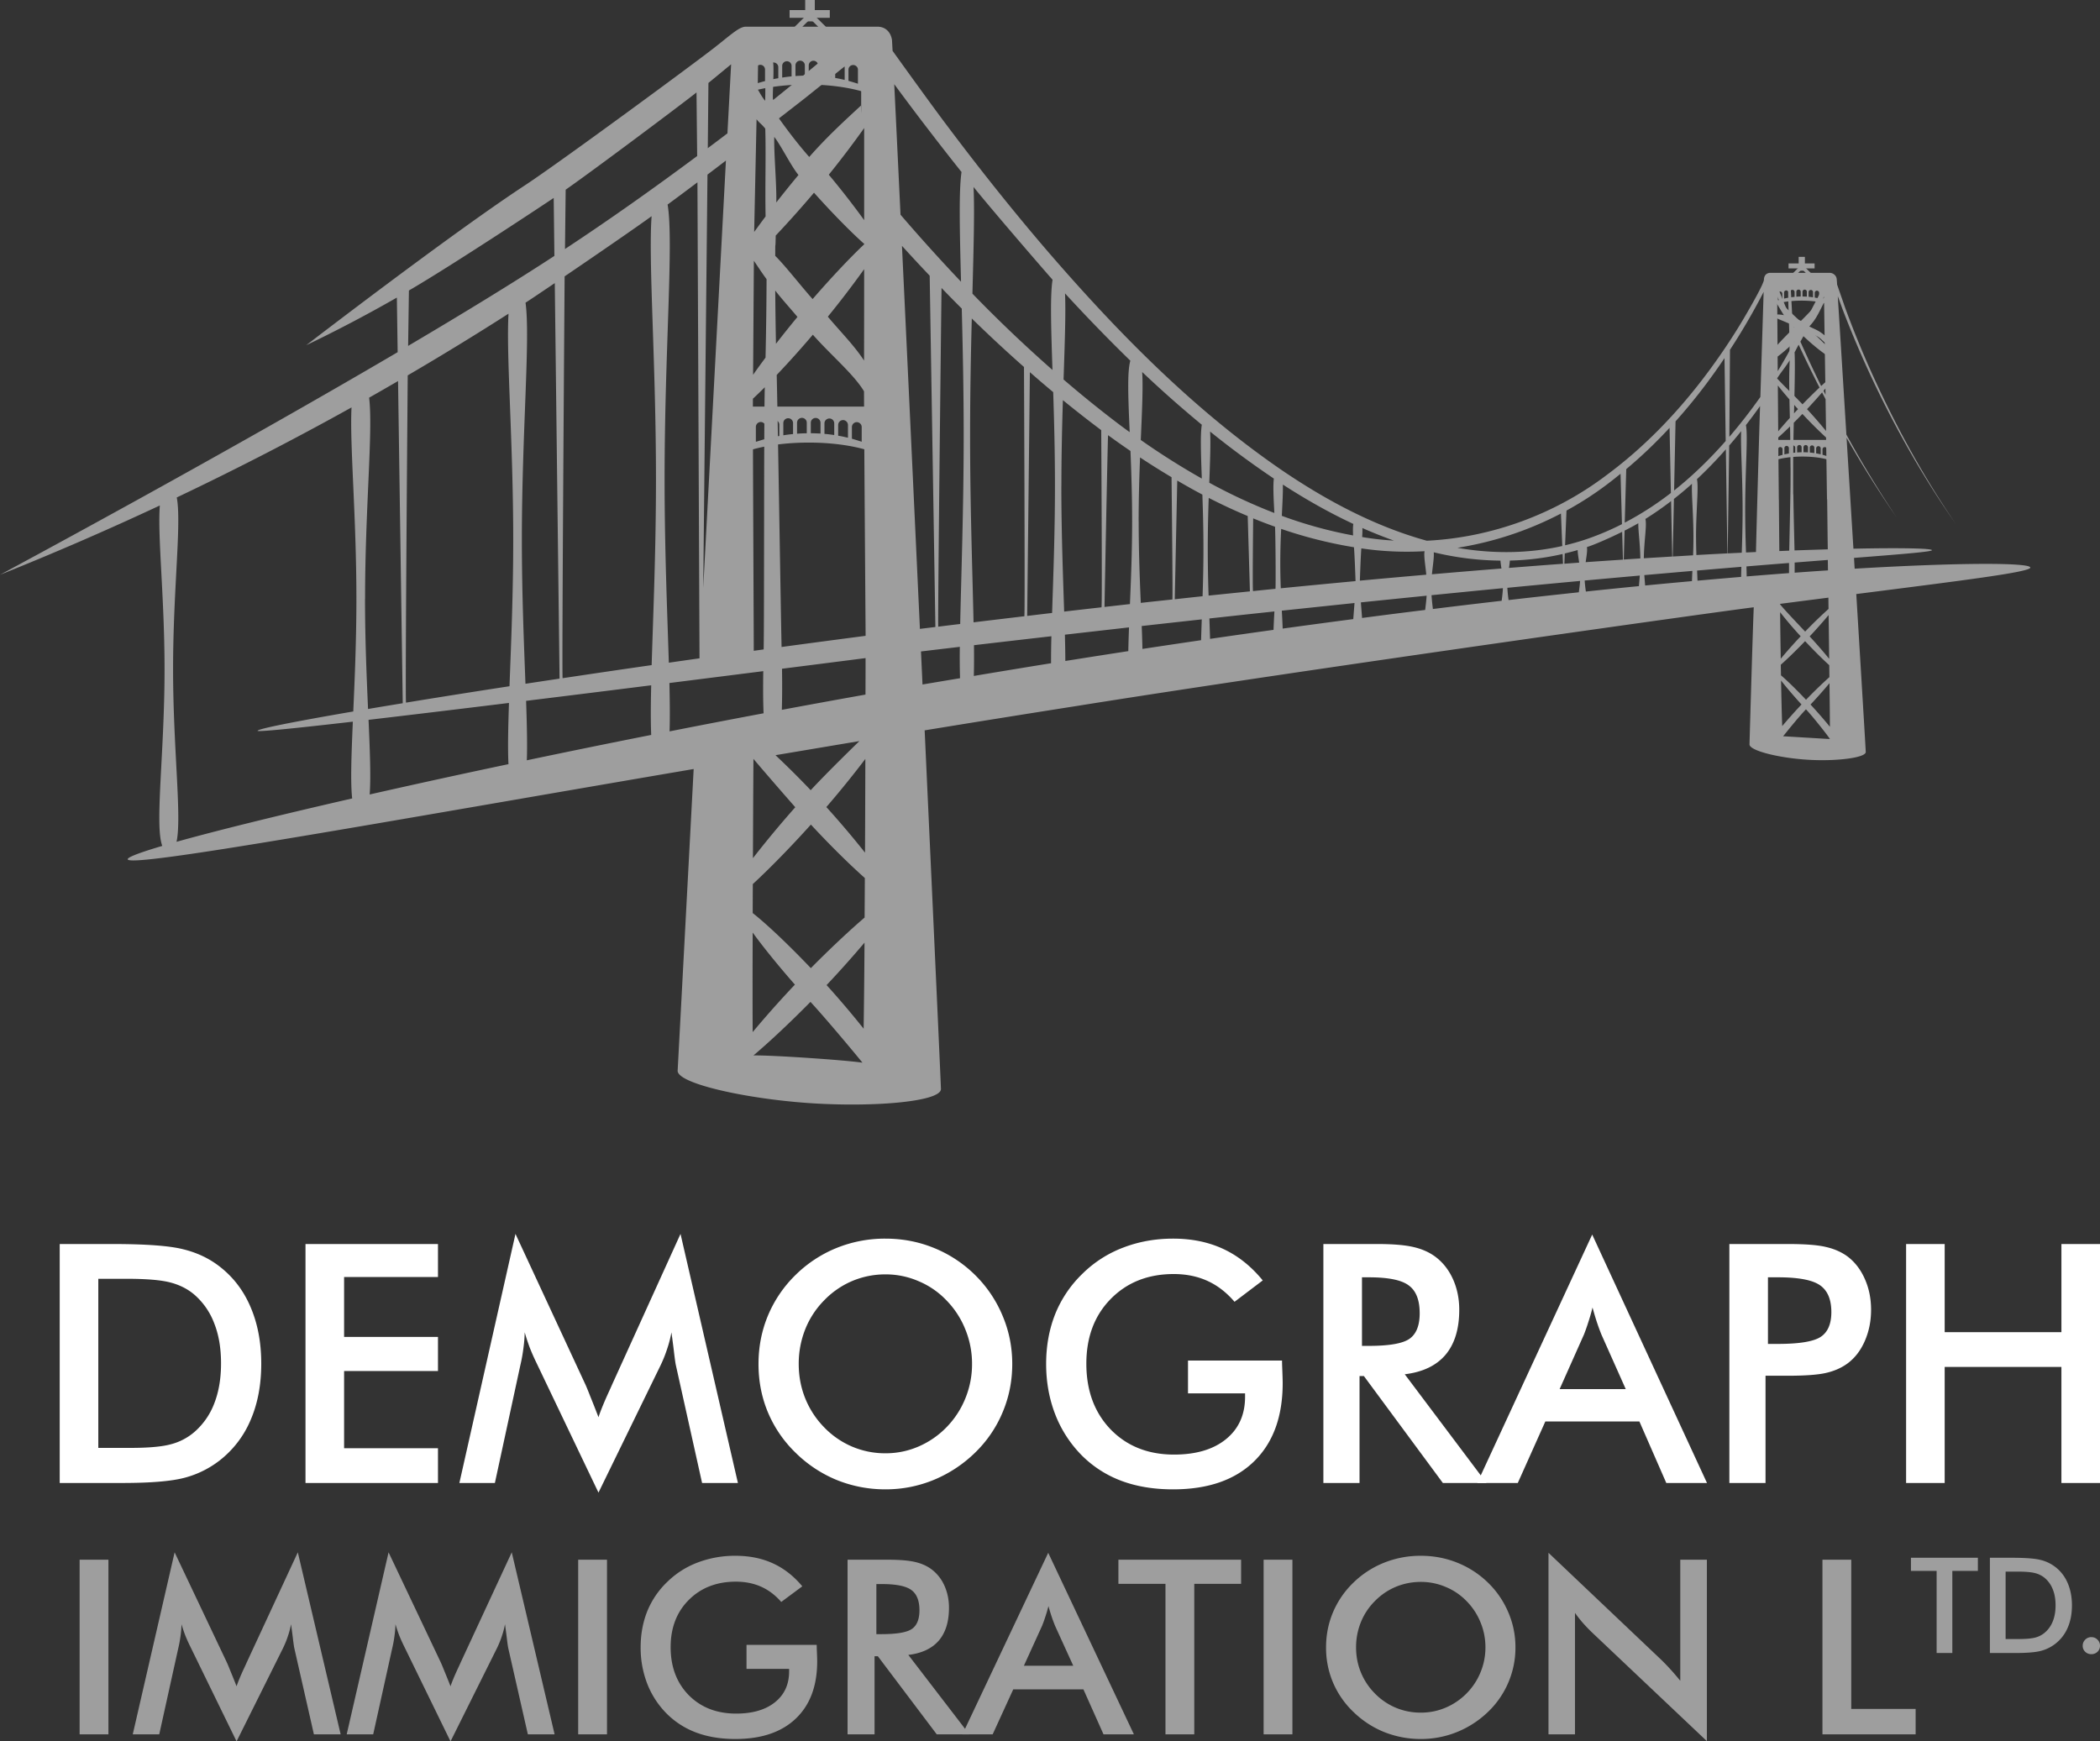 <svg xmlns="http://www.w3.org/2000/svg" fill="none" viewBox="0 0 211 175"><rect x="0" y="0" width="211" height="175" fill="#333333" stroke="none"/><path fill="#9E9E9E" d="M86.198 5.803c.213-.233.32-.361.29-.361a7.74 7.74 0 0 1-.29.361Zm-5.131 4.145-.086-.113.086.113Zm-.001-.001c.008.012.007.01 0 0Z"/><path fill="#9E9E9E" d="M181.915 70.802a47.31 47.31 0 0 0 1.905-2.146c.023 1.885.037 3.4.042 4.384-.527-.65-1.23-1.46-1.947-2.238Zm-2.753 3.19c.039-.048 1.464-1.847 2.295-2.71.86.92 2.405 2.92 2.4 2.984-.392-.013-4.361-.263-4.695-.274Zm-.207-5.602c.486.632 1.253 1.529 2.054 2.407a53.088 53.088 0 0 0-1.938 2.17c-.041-.96-.078-2.552-.116-4.577Zm-.027-1.588c.643-.563 1.559-1.455 2.441-2.371.87.93 1.79 1.845 2.428 2.417l.014 1.2a44.077 44.077 0 0 0-2.349 2.274c-.957-1.012-1.938-1.969-2.516-2.454-.004-.343-.014-.7-.018-1.066Zm-.069-5.28a39.69 39.69 0 0 0 2.066 2.424 46.543 46.543 0 0 0-2.002 2.253 793.026 793.026 0 0 1-.064-4.677Zm4.851-1.462c.003.381.008.76.013 1.136a44.558 44.558 0 0 0-2.349 2.275c-.962-1.017-2.534-2.678-2.534-2.784 1.687-.219 4.87-.627 4.87-.627Zm-8.209-2.133a88.682 88.682 0 0 0-.024-1.005c1.499-.124 2.928-.24 4.278-.344v1.016c-1.371.1-2.795.215-4.254.333Zm-.152-6.661c0-4.072.295-7.498.074-8.542.485-.63.962-1.268 1.42-1.917-.144 4.521-.421 14.673-.408 14.668-.333.014-.666.032-1.003.045a124.242 124.242 0 0 1-.083-4.254Zm-.343 4.278-1.415.068.152-10.837c.412-.477.815-.957 1.203-1.447-.074 1.456.144 4.463.144 7.937 0 1.55-.042 3.006-.084 4.279Zm-.065 2.43h-.005c-.6.05-3.518.301-4.379.38-.008-.306-.027-.65-.041-1.016 1.54-.133 3.024-.257 4.449-.376-.01.361-.019.7-.024 1.012Zm-4.527-3.978-.004.005c0-2.736.277-5.053.092-5.844a42.79 42.79 0 0 0 2.905-3.003l.152 10.458c-1.009.05-2.044.105-3.112.166a55.603 55.603 0 0 1-.033-1.782Zm-.3 1.813v-.005c-.398.024-1.198.074-2.045.124l.121-5.79c.62-.484 1.225-.993 1.813-1.52-.056 1.044.147 3.063.147 5.388 0 .627-.013 1.231-.036 1.803Zm-.111 2.59a635.53 635.53 0 0 0-4.704.44c-.027-.321-.059-.673-.083-1.044.69-.059 3.922-.343 4.829-.421-.019.37-.033.714-.042 1.025Zm-4.68-6.246a32.985 32.985 0 0 0 2.581-1.795l.115 5.57c-1.193.074-2.47.15-2.853.174.023-1.794.319-3.308.157-3.95Zm-2.174 4.077.083-2.906a23.43 23.43 0 0 0 1.379-.741c-.015.773.185 2.064.203 3.538-.551.036-1.105.068-1.665.109Zm1.522 2.673c-1.739.169-3.519.352-5.328.545-.05-.34-.096-.71-.12-1.108 1.897-.174 3.742-.34 5.536-.5-.028.381-.06.738-.088 1.063Zm-6.039.618c-2.304.246-4.662.504-7.057.782-.05-.375-.101-.792-.12-1.231 2.502-.243 4.939-.47 7.307-.691-.029.408-.08.796-.13 1.14Zm-7.751.855c-2.27.261-4.574.535-6.908.825a24.305 24.305 0 0 1-.139-1.387c2.436-.243 4.833-.481 7.172-.706-.019.459-.074.884-.125 1.268Zm-6.825-4.874a29.72 29.72 0 0 0 6.705.838c.013.224.056.495.098.791-2.285.184-4.616.376-6.984.582.093-.938.232-1.726.181-2.211Zm2.395-.453a33.958 33.958 0 0 0 10.386-3.441l.135 3.263c-3.446.773-7.039.791-10.521.183v-.005Zm10.594 1.607c-1.771.127-3.583.27-5.429.416.042-.274.074-.526.088-.737a26.34 26.34 0 0 0 5.3-.66l.041.98Zm.176-1.03v-.005c.435-.104.87-.215 1.296-.343.003.33.082.76.152 1.263l-1.489.11.041-1.025Zm.175-4.325.005.004a33.117 33.117 0 0 0 4.565-3.006c.291-.224.573-.458.86-.687l.143 5.061a27.664 27.664 0 0 1-3.509 1.492 23.17 23.17 0 0 1-2.206.633l.142-3.497Zm5.671 4.938c-1.226.083-2.475.165-3.746.256.092-.649.189-1.185.124-1.515.681-.214 2.178-.855 3.542-1.532l.08 2.791Zm.332-9.103.005.005a46.836 46.836 0 0 0 4.346-4.146l.135 6.544a31.046 31.046 0 0 1-4.638 2.984l.152-5.387Zm4.953-4.792a55.835 55.835 0 0 0 3.079-3.757 62.69 62.69 0 0 0 1.841-2.6l.12 8.33c-1.594 1.813-3.315 3.492-5.184 4.975l.144-6.948Zm5.466-7.184a65.515 65.515 0 0 0 3.033-5.145l.352-.681c-.056 1.893-.181 5.798-.328 10.558a54.969 54.969 0 0 1-3.117 4.008l.065-8.74h-.005Zm9.434-6.45s-1.332 2.6-2.627 5.008c-.721-1.644-2.072-5.008-2.072-5.008h4.699Zm.147 9.703c-.129.114-.267.243-.416.38-.726-1.474-1.42-2.96-2.086-4.458.453-.81.898-1.624 1.324-2.435.36-.691.706-1.39 1.049-2.091.022 1.57.07 4.698.129 8.604Zm.023 1.25h-.004c-.065-.133-.129-.266-.195-.393.066-.079.13-.152.19-.225 0 .201.005.412.009.618Zm.051 3.647a48.11 48.11 0 0 0-1.91-2.192 60.345 60.345 0 0 0 1.513-1.68c.115.23.235.454.351.682.014 1.029.033 2.093.046 3.19Zm-2.816-2.197a35.46 35.46 0 0 0-.402.43c.009-.288.014-.572.022-.851.125.142.25.279.38.421Zm-.356-1.318-.005.005c.047-2.064.059-3.615.015-4.394.162-.274.253-.489.411-.764a123.615 123.615 0 0 0 2.095 4.302 53.45 53.45 0 0 0-1.707 1.689c-.272-.288-.545-.567-.809-.838Zm-1.679-2.503h-.004c-.023-3.424-.046-6.137-.051-7.538a132.94 132.94 0 0 0 1.886 4.293c-.047.09-.142.225-.234.356-.015.022-.27-5.289-.307-5.615-.157-1.384-.178-.046-.21.015-.14.259.207 6.249.074 6.491a41.31 41.31 0 0 1-1.154 1.998Zm1.18 2.856h-.005c.009.58.027 1.203.042 1.848a41.45 41.45 0 0 0-1.171 1.347c-.013-1.611-.027-3.158-.037-4.605.306.393.713.883 1.171 1.41Zm-.019-.861-.004-.004c-.449-.44-1.223-1.239-1.223-1.257.397-.627.887-1.19 1.266-1.821a43.548 43.548 0 0 0-.039 3.082Zm.125 8.32c0 .427-.002.977-.004 1.269-.033 2.123-.098 4.92-.13 6.462l-.994.041c-.014-1.46-.031-3.644-.045-5.16-.002.002-.005.004-.006.007v.004c-.012-1.374-.027-2.735-.037-4.076l-.009-.01c0-.361-.005-1.831-.01-2.184.333-.293.745-.677 1.184-1.107.019.898.037 2.884.047 4.163l.004.005-.001.551.001.035Zm3.589-2.352c.022 1.405.05 3.46.073 4.906l.015.015c.022 1.463.04 3.578.064 5.025l-.005.005a770.12 770.12 0 0 0-3.338.108c-.032-1.561-.089-3.51-.118-5.661a.336.336 0 0 0-.012.073l-.005-1.148v-2.147c.01-1.382.033-2.713.061-3.95.287-.282.578-.58.868-.883a42.716 42.716 0 0 0 2.378 2.37c.005.427.014.852.019 1.287Zm.171 12.065h.004c-1.083.068-2.205.15-3.353.233 0-.302.005-.646 0-1.02l3.335-.262c0 .353.014 1.049.014 1.049Zm.12 8.886a48.036 48.036 0 0 0-1.961-2.25 50.927 50.927 0 0 0 1.905-2.147c.023 1.561.042 3.036.056 4.397Zm-40.592-4.91a766.09 766.09 0 0 0-6.34.806c-.032-.466-.079-.993-.12-1.565 2.228-.23 4.435-.454 6.608-.673-.037.522-.097 1.007-.148 1.432Zm-6.414-6.187a31.09 31.09 0 0 0 6.353.284c-.088.48.074 1.327.172 2.36-2.197.193-4.426.39-6.672.6 0-.068.077-2.351.147-3.244Zm-8.093 4.01a63.394 63.394 0 0 1-.05-2.523c0-1.218.037-2.38.088-3.446a44.572 44.572 0 0 0 7.315 1.845c.074.92.157 3.322.157 3.404-2.478.23-4.985.472-7.51.72Zm7.283 3.092v.005c-2.349.306-4.712.627-7.093.952a86.83 86.83 0 0 0-.088-1.798c2.456-.261 4.893-.517 7.306-.77-.045.596-.092 1.14-.125 1.611Zm-7.815-3.038h-.004c-.75.072-1.503.15-2.252.228-.07.01.013-7.308.013-7.308.727.297 1.457.577 2.197.841.051 1.127.078 5.42.046 6.24Zm-.194 4.124c-2.118.292-4.244.595-6.381.906-.018-.627-.042-1.314-.069-2.05 2.187-.238 4.364-.477 6.534-.706a96.094 96.094 0 0 0-.088 1.85h.004Zm-6.612-8.143c0-1.817.041-3.546.096-5.12a55.65 55.65 0 0 0 3.918 1.825l.221 7.57c-1.382.142-2.765.285-4.152.425a148.695 148.695 0 0 1-.083-4.7Zm-.519 4.765c-.929.096-1.863.201-2.797.302l.25-11.927c.832.485 1.673.962 2.525 1.41.056 1.661.106 3.506.106 5.45 0 1.68-.037 3.287-.087 4.765h.003Zm-.152 4.421v-.005c-1.961.288-3.926.581-5.892.879a121.77 121.77 0 0 0-.073-2.302c2.012-.224 4.023-.448 6.034-.668-.027.755-.05 1.456-.069 2.096Zm-6.27-11.936h-.005c0-2.28.065-4.453.143-6.435a74.832 74.832 0 0 0 3.164 1.987s.142 12.283.083 12.288c-1.06.114-2.118.224-3.173.343-.106-2.42-.212-5.213-.212-8.183Zm-.874 8.302c-.514.055-1.499.169-2.562.289 0 0 .328-17.282.361-17.26a92.68 92.68 0 0 0 2.251 1.588c.088 2.151.166 4.55.166 7.08 0 3.022-.115 5.854-.221 8.303h.005Zm-.167 4.723v.005c-1.932.297-3.871.6-5.794.906-.171.028-.352.055-.536.083 0-.788-.019-1.671-.042-2.641l6.441-.733c-.032.87-.059 1.666-.069 2.38Zm-6.729-16.623h.005c0-3.051.07-5.958.149-8.594a118.985 118.985 0 0 0 3.852 3.015s.11 17.795.027 17.805c-1.549.172-3.186.36-3.751.43-.115-3.566-.282-7.937-.282-12.656Zm-.929 12.793c-.813.095-1.655.196-2.502.297l.269-24.495a118.44 118.44 0 0 0 2.344 2.006c.093 2.845.176 6.032.176 9.395 0 4.783-.171 9.204-.287 12.797Zm-.105 5.052c-2.397.384-5.305.866-7.761 1.277.023-.883.028-1.918.015-3.09 2.589-.302 5.187-.603 7.781-.9a83.254 83.254 0 0 0-.035 2.713Zm-8.135-22.92c0-4.192.078-8.17.17-11.726a140.858 140.858 0 0 0 5.245 4.874s.115 25.04.037 25.05c-1.762.21-3.533.42-5.105.612-.102-4.928-.347-11.542-.347-18.81Zm-.994 18.975c-.838.1-1.582.192-2.202.27-.078.01.325-34.037.325-34.037.67.696 1.35 1.387 2.034 2.07.097 3.806.193 8.137.193 12.722 0 7.35-.248 14.027-.35 18.975Zm-3.784 6.082-.003.005-.154-3.327c1.3-.155 2.6-.307 3.904-.463a67 67 0 0 0 .022 3.154c-2.2.365-3.769.631-3.769.631Zm-2.067-44.082a168.08 168.08 0 0 0 2.785 2.998l.573 35.305-1.554.19c-.624-13.45-1.28-27.472-1.804-38.493ZM89.85 8.46a269.48 269.48 0 0 0 3.82 5.07c.97 1.263 1.95 2.512 2.94 3.757-.273 1.858-.185 5.808-.05 11.025a183.512 183.512 0 0 1-6.08-6.736c-.26-5.471-.478-10.018-.63-13.116Zm7.968 10.337v-.005c2.03 2.514 7.37 8.687 7.94 9.319-.255 1.584-.149 4.829-.01 9.066a138.906 138.906 0 0 1-8.042-7.666c.12-4.631.223-8.375.112-10.714Zm9.192 10.687a168.756 168.756 0 0 0 6.563 6.765c-.324 1.112-.218 3.715-.066 7.18a62.26 62.26 0 0 1-1.247-.92 117.628 117.628 0 0 1-5.397-4.37c.12-3.681.235-6.7.147-8.655Zm7.751 7.899a115.01 115.01 0 0 0 5.993 5.3c-.157.97-.093 2.901 0 5.41a73.557 73.557 0 0 1-6.132-3.877c.125-2.936.241-5.331.139-6.833Zm6.825 5.987a91.762 91.762 0 0 0 6.405 4.723c-.088.741-.028 1.95.051 3.46a55.338 55.338 0 0 1-6.539-3.043c.083-2.202.152-3.996.083-5.14Zm7.311 5.327c2.267 1.464 4.625 2.81 7.08 3.954-.046.288-.046.681-.023 1.158a43.353 43.353 0 0 1-7.163-1.972c.064-1.278.125-2.354.106-3.14Zm7.991 4.37h.005c1.036.458 2.09.88 3.163 1.259a28.858 28.858 0 0 1-3.191-.357c.023-.343.032-.645.023-.901ZM78.53 65.018c-.074-3.199-.383-23.13-.489-27.337a96.299 96.299 0 0 0 3.63-4.045c1.827 2.064 4.117 3.976 5.143 5.69 0 2.956.16 24.57.16 24.57h.005c-2.853.372-5.674.747-8.45 1.123Zm8.434 4.783c-2.825.504-5.632 1.016-8.407 1.533a93.31 93.31 0 0 0 .015-4.129c5.086-.644 8.397-1.07 8.397-1.07 0 1.23-.005 2.453-.009 3.666h.004Zm-.05 15.886a91.518 91.518 0 0 0-3.885-4.582 101.157 101.157 0 0 0 3.918-4.837c-.01 3.3-.019 6.462-.034 9.419Zm-.038 6.517c-1.558 1.336-3.509 3.171-5.405 5.088-2.192-2.301-4.416-4.416-5.841-5.533 0-.937.005-1.908.01-2.914 1.665-1.534 3.814-3.73 5.836-5.978 1.877 2.027 3.87 3.996 5.419 5.37-.004 1.38-.014 2.704-.023 3.967h.004Zm-.102 11.172a92.787 92.787 0 0 0-3.721-4.38 105.735 105.735 0 0 0 3.81-4.266 970.157 970.157 0 0 1-.088 8.646Zm-11.07 2.69c1.624-1.372 3.713-3.336 5.73-5.382 1.817 1.968 5.244 6.114 5.22 6.11-1.646-.256-9.08-.765-10.95-.728Zm-.078-12.348c1.072 1.475 2.603 3.365 4.244 5.232a101.892 101.892 0 0 0-4.244 4.769c-.015-2.129-.015-5.597 0-10.001Zm-8.352-20.219v-.005c.047-1.318.028-2.957-.014-4.855 3.423-.43 6.632-.838 9.43-1.191-.024 1.644-.02 3.067.032 4.233-3.2.6-6.359 1.21-9.448 1.818Zm-.499-25.333c0-12.942.933-23.898.304-27.61a295.057 295.057 0 0 0 2.997-2.233l.208 47.835c-1.04.146-2.067.293-3.083.44-.154-5.008-.426-11.428-.426-18.432ZM65.48 66.84c-3.098.444-6.09.887-8.949 1.314-.096.013.2-40.38.2-40.38 3.163-2.151 7.186-4.916 8.74-6.047-.334 4.532.439 14.66.439 26.436 0 7.116-.282 13.633-.435 18.677h.005Zm-.05 7.016c-4.325.856-8.505 1.711-12.495 2.55.055-1.543.008-3.576-.075-5.974a4172.21 4172.21 0 0 0 12.57-1.564c-.047 1.98-.056 3.665 0 4.988ZM52.434 54.259c0-10.932.866-20.248.37-23.841.52-.335 1.601-1.062 2.938-1.968l.48 39.748c-1.165.174-2.307.348-3.426.517-.154-4.105-.361-9.084-.361-14.456Zm-1.238 14.703c-3.81.586-7.302 1.14-10.4 1.648-.103.018.17-32.888.17-32.888 3.418-2 6.794-4.064 10.128-6.197-.245 4.178.472 12.788.472 22.737 0 5.478-.218 10.55-.375 14.7h.005Zm-.107 7.832h-.005a950.306 950.306 0 0 0-13.942 3.047c.13-1.694.029-4.297-.111-7.501 4.102-.48 9.004-1.071 14.109-1.698-.083 2.512-.129 4.608-.05 6.152Zm-14.413-16.61.005-.004c0-9.136.818-16.961.406-20.216.976-.549 1.941-1.111 2.908-1.67l.472 32.376c-1.226.2-2.39.393-3.487.58-.142-3.245-.304-7.028-.304-11.066ZM35.5 71.498c-6.076 1.044-9.647 1.761-9.618 1.945.018.128 3.846-.26 9.57-.92-.146 3.383-.244 6.074-.068 7.717-7.611 1.743-13.716 3.258-17.646 4.356.545-2.503-.348-9.328-.348-17.359 0-8.032.866-14.654.37-17.245a306.519 306.519 0 0 0 17.56-9.048c-.19 3.688.49 10.915.49 19.236 0 4.142-.166 8.018-.315 11.318h.005Zm5.586-42.303.005-.003c4.508-2.628 14.094-8.99 14.543-9.3l.07 5.825c-4.172 2.728-9.282 5.845-14.697 9.044l.079-5.566Zm15.75-10.132c2.872-2.005 11.608-8.55 13.147-9.772l.065 6.39c-4.334 3.222-8.731 6.343-13.244 9.319l-.037.022.07-5.959Zm14.248-1.515c.619-.472 1.239-.938 1.854-1.414-.476 8.966-1.67 31.437-2.28 42.96l.426-41.546Zm.096-9.212c.948-.774 2.28-1.877 2.28-1.877-.088 1.625-.213 3.995-.37 6.942-.656.5-1.313.994-1.974 1.489l.064-6.554Zm4.47 31.733a43.97 43.97 0 0 0 1.193-1.154c-.101 3.827-.048 23.416-.113 26.349-.332.047-.665.092-.995.137.01 0-.104-22.247-.085-25.332Zm.096-13.863c.376.545.805 1.213 1.276 1.849a424.56 424.56 0 0 1-.105 7.886c-.449.6-.87 1.181-1.249 1.725l.078-11.46Zm.27-14.226c.301.407.394.365.874.944.08 2.646-.027 5.756.033 8.827-.402.539-.79 1.066-1.147 1.56l.24-11.33Zm.169-6.707a.048.048 0 0 0-.007-.01l.007.01c1.558.005 5.34.024 7.274.046-.063.05-3.689 3.061-5.757 4.714-.141.112.07-2.306.002-3.557-.033-.628-.665-.612-.724-.567-.153-.19-.032 4.327-.12 4.21-.335-.448-.39-.568-.724-1.135.014-1.648.039-2.738.049-3.708.008.01.006.007.002.002l-.002-.005Zm10.343 3.204v2.597c0 .688-.017-.082-.022-.466-1.369 1.272-3.354 3.06-5.197 5.166-1.062-1.205-2.066-2.511-3.043-3.876.796-.618 2.482-1.923 2.737-2.13 2.566-2.056 5.082-4.073 5.507-4.394 0 2.095.018 2.654.018 3.103Zm.296 13.639a82.608 82.608 0 0 0-3.55-4.558 96.275 96.275 0 0 0 3.555-4.69v9.248h-.005Zm-8.931 7.093.005-.005c.698.901 1.451 1.716 2.228 2.646-.74.896-1.47 1.807-2.16 2.7a468.5 468.5 0 0 1-.073-5.341Zm2.013 51.914a104.907 104.907 0 0 0-4.254 5.117c.014-3.108.028-6.463.051-9.978.389.472 2.682 3.135 4.204 4.86Zm-1.987-5.231c.527-.087 5.312-.893 8.43-1.415 0 0-3.159 3.058-4.893 4.934a88.807 88.807 0 0 0-3.537-3.519Zm-.124-62.133c.666.843 1.713 2.97 2.43 3.822h.005A111.47 111.47 0 0 0 78 20.346c.042-1.85-.25-4.893-.205-6.587Zm9.032 13.29c0 3.085-.005 6.015-.01 9.186-1.03-1.567-2.307-2.821-3.64-4.409a96.014 96.014 0 0 0 3.65-4.777Zm-5.179 3.006c-1.286-1.445-2.703-3.3-3.755-4.341 0-1.96.016-.18.048-2.041a106.428 106.428 0 0 0 3.847-4.307c1.818 2.032 3.676 3.927 5.041 5.14v.046c-1.424 1.346-3.323 3.358-5.181 5.503Zm5.187-5.505h-.003c.002-.28.003-.59.003 0ZM204 57.036h-.004c-.023-.49-6.797-.53-17.646.114a74.417 74.417 0 0 1-.065-1.085c4.961-.384 7.838-.622 7.833-.774 0-.177-2.899-.256-7.893-.15-.232-3.734-.467-7.575-.69-11.154a109.134 109.134 0 0 0 5.042 8.027 109.411 109.411 0 0 1-5.06-8.342c-.374-6.069-.702-11.327-.864-13.913l.461 1.267a102.659 102.659 0 0 0 3.21 7.501c2.34 4.911 5.05 9.653 8.176 14.11-3.07-4.494-5.72-9.263-7.995-14.192a98.794 98.794 0 0 1-3.112-7.519l-.81-2.335a10.642 10.642 0 0 0-.037-.535c-.047-.462-.463-.64-.703-.64h-5.937c-.523 0-.671.397-.671.677 0 .476-1.873 3.67-2.459 4.626a62.998 62.998 0 0 1-3.811 5.529c-2.733 3.543-5.882 6.779-9.47 9.442-5.221 3.978-11.622 6.33-18.137 6.65-5.161-1.428-9.961-3.977-14.396-6.975-8.971-6.118-16.652-13.945-23.732-22.151-3.537-4.118-6.913-8.375-10.169-12.718-1.636-2.166-5.378-7.387-5.378-7.387-.037-.692-.056-1.075-.064-1.117-.102-.636-.536-1.31-1.466-1.31H74.942c-.639 0-1.364.688-3.132 2.083-1.766 1.397-15.3 11.37-19.046 13.845-7.501 4.924-21.994 16.082-21.994 16.082a142.98 142.98 0 0 0 9.105-4.786l.08 5.486C21.497 46.24 0 57.763 0 57.763a309.465 309.465 0 0 0 16.06-6.965c-.245 3.02.473 9.245.473 16.44 0 8.525-1.01 15.693-.228 17.77-2.289.678-3.52 1.145-3.472 1.35.198.892 25.502-3.725 56.864-9.076-.897 16.935-1.6 30.148-1.609 30.303-.093 1.277 6.654 2.8 13.06 3.259 6.404.453 13.298-.101 13.396-1.379.013-.196-1.638-36.068-1.638-36.068a2518.14 2518.14 0 0 1 15.414-2.471c23.094-3.694 67.458-9.894 67.893-9.894-.073 1.203-.425 13.546-.43 13.77-.018.637 2.936 1.36 5.762 1.542 2.826.189 5.919-.174 5.919-.773 0-.229-.952-15.872-.952-15.872 10.793-1.377 17.511-2.21 17.488-2.663Z"/><path fill="#9E9E9E" d="M183.57 50.175v-.014l-.058-.056.058.07ZM86.507 10.608l.005-.005c-.008-.295-.007-.198-.005.005ZM76.186 5.273s0 .003.002.005c.004.004.002.002-.002-.005Z"/><path fill="#9E9E9E" fill-rule="evenodd" d="M86.203 8.415c-.326-.104-.634-.2-.952-.289V7c0-.258.211-.466.471-.466.262 0 .48.208.48.466v1.416Zm-1.334-.385c-.325-.073-.634-.146-.951-.194v-1.03c0-.257.211-.476.471-.476s.48.219.48.476V8.03Zm-1.334-.259a13.773 13.773 0 0 0-.952-.113V6.645a.477.477 0 0 1 .952 0v1.126Zm-1.333-.144a38.279 38.279 0 0 0-.944-.032V6.572a.47.47 0 0 1 .473-.467c.26 0 .471.21.471.467v1.055Zm-1.334-.025c-.326 0-.642.017-.943.04V6.564a.47.47 0 0 1 .471-.466c.26 0 .472.21.472.466v1.038Zm-1.333.074a14.26 14.26 0 0 0-.943.12V6.62c0-.257.21-.467.471-.467.26 0 .472.21.472.467v1.055ZM78.2 7.86c-.342.056-.659.12-.944.192V6.749a.47.47 0 0 1 .472-.466c.26 0 .472.21.472.466v1.112Zm-1.333.289a12.01 12.01 0 0 0-.88.257h-.064V6.99c0-.257.21-.476.472-.476.26 0 .472.219.472.476v1.16Zm-1.635-3.114v4.232c1.544-.483 3.586-.772 5.83-.772 2.237 0 4.278.29 5.83.772V5.036h-11.66ZM86.58 44.392c-.336-.109-.656-.21-.984-.303v-1.177a.49.49 0 0 1 .488-.487c.269 0 .496.219.496.487v1.48Zm-1.38-.403c-.336-.076-.656-.152-.984-.202V42.71c0-.268.22-.495.488-.495.27 0 .496.227.496.495v1.28Zm-1.379-.27a14.35 14.35 0 0 0-.983-.117v-1.06c0-.268.226-.487.496-.487.268 0 .487.22.487.487v1.178Zm-1.38-.151a44.355 44.355 0 0 0-.975-.033v-1.069a.488.488 0 0 1 .975 0v1.102Zm-1.38-.025c-.335 0-.663.017-.975.042v-1.126a.488.488 0 0 1 .975 0v1.084Zm-1.379.076c-.345.033-.673.075-.976.126v-1.227a.488.488 0 0 1 .977 0v1.101Zm-1.38.192c-.352.06-.68.127-.975.203V42.65a.489.489 0 0 1 .975 0v1.16Zm-1.379.304c-.37.092-.681.193-.908.268h-.068v-1.48c0-.268.219-.495.488-.495.27 0 .489.227.489.496v1.211Zm-1.692-3.253v4.42c1.6-.503 3.711-.805 6.033-.805 2.314 0 4.425.302 6.032.806v-4.421H75.23Zm108.167-10.687a9.97 9.97 0 0 0-.44-.134v-.522c0-.12.098-.216.219-.216a.22.22 0 0 1 .221.216v.656Zm-.617-.18c-.151-.032-.293-.066-.441-.088v-.477c0-.12.098-.22.219-.22.12 0 .222.1.222.22v.566Zm-.618-.118a5.57 5.57 0 0 0-.44-.053v-.469c0-.12.102-.217.222-.217.12 0 .218.097.218.217v.522Zm-.617-.067c-.15-.008-.297-.011-.436-.015v-.474c0-.119.098-.216.218-.216s.218.097.218.216v.489Zm-.617-.011c-.151 0-.298.007-.437.018v-.5c0-.119.098-.215.218-.215.121 0 .219.096.219.215v.482Zm-.617.033a6.601 6.601 0 0 0-.437.056v-.544c0-.12.097-.217.217-.217.122 0 .22.097.22.217v.488Zm-.618.085a5.27 5.27 0 0 0-.437.09v-.604c0-.119.098-.216.218-.216.121 0 .219.097.219.216v.515Zm-.618.135c-.166.04-.304.086-.406.12h-.031v-.656c0-.12.098-.22.219-.22s.218.1.218.22v.536Zm-.756-1.443v1.96c.715-.223 1.66-.357 2.7-.357 1.034 0 1.98.134 2.699.357v-1.96h-5.399Zm5.254 17.233a13.7 13.7 0 0 0-.455-.14v-.545c0-.125.101-.225.225-.225.125 0 .23.1.23.225v.685Zm-.638-.188c-.156-.034-.305-.07-.456-.093v-.497a.23.23 0 0 1 .225-.23c.125 0 .231.105.231.23v.59Zm-.639-.123a6.75 6.75 0 0 0-.456-.055v-.49a.23.23 0 0 1 .229-.226c.125 0 .227.1.227.226v.545Zm-.639-.07c-.156-.009-.308-.012-.452-.016v-.495a.226.226 0 0 1 .452 0v.511Zm-.638-.012a5.35 5.35 0 0 0-.452.02v-.523a.226.226 0 0 1 .452 0v.503Zm-.639.035a6.6 6.6 0 0 0-.452.058v-.569a.227.227 0 0 1 .452 0v.511Zm-.639.09a5.113 5.113 0 0 0-.452.093v-.631a.226.226 0 0 1 .452 0v.538Zm-.638.14a5.072 5.072 0 0 0-.421.124h-.031v-.684c0-.125.1-.23.225-.23a.23.23 0 0 1 .227.23v.56Zm-.784-1.507v2.048c.74-.234 1.718-.374 2.792-.374 1.072 0 2.049.14 2.793.374v-2.048h-5.585Z" clip-rule="evenodd"/><path fill="#9E9E9E" d="M181.202 32.43c.16.103.314.215.477.312.329.194.693.323 1.022.514.269.154.51.347.752.541.054.043.11.088.147.147a.615.615 0 0 1 .069.282c.01.115-.01.268-.125.288-.06.01-.119-.029-.168-.067-.234-.182-.426-.416-.675-.578a2.86 2.86 0 0 0-.373-.193l-.672-.309c-.907-.415-1.813-.83-2.736-1.208-.213-.087-.434-.175-.596-.338-.015-.013-.03-.032-.028-.051.028-.22.485-.162.606-.15a5.36 5.36 0 0 1 1.595.428c.089.039.705.288.705.382Z"/><path fill="#9E9E9E" d="M181.366 33.264c.296-.311.594-.624.838-.95.309-.414.523-.839.735-1.26l.478-.95c.051-.101.079-.237-.039-.225a.371.371 0 0 0-.142.064c-.339.22-.592.517-.844.8-1.097 1.232-2.378 2.386-3.514 3.603-.285.303-.558.61-.817.923-.199.239-.476.527-.458.763.048.636 1.244-.377 1.583-.659.799-.66 1.493-1.388 2.18-2.11Z"/><path fill="#9E9E9E" d="M180.56 33.174c-.305-.29-.609-.582-.865-.885-.324-.382-.559-.771-.79-1.158l-.524-.87c-.055-.093-.091-.216.02-.201a.391.391 0 0 1 .14.063c.338.21.6.487.86.75 1.133 1.148 2.434 2.232 3.601 3.367.292.284.574.57.843.86.206.223.49.49.491.701 0 .57-1.21-.385-1.552-.65-.807-.625-1.519-1.303-2.224-1.977ZM83.375 1.79h-4.041v-.775h4.041v.776Z"/><path fill="#9E9E9E" d="M81.868 2.149h-.966V0h.966v2.149Z"/><path fill="#9E9E9E" d="m79.984 3.318-.383-.38 1.918-1.9.385.38-1.92 1.9Z"/><path fill="#9E9E9E" d="m83.17 2.879-.384.38-1.92-1.9.384-.38 1.92 1.9Zm99.154 24.095h-2.618v-.502h2.618v.502Z"/><path fill="#9E9E9E" d="M181.348 27.206h-.625v-1.393h.625v1.393Z"/><path fill="#9E9E9E" d="m180.127 27.964-.249-.246 1.244-1.232.249.247-1.244 1.23Z"/><path fill="#9E9E9E" d="m182.192 27.679-.249.246-1.244-1.231.249-.246 1.244 1.23Z"/><path fill="#fff" d="M9.877 145.505h3.258c1.792 0 3.133-.12 4.024-.361a5.869 5.869 0 0 0 2.346-1.213 7.166 7.166 0 0 0 2.02-2.887c.456-1.16.684-2.505.684-4.036 0-1.531-.228-2.87-.684-4.019a7.14 7.14 0 0 0-2.02-2.903c-.674-.569-1.483-.973-2.427-1.214-.934-.241-2.4-.361-4.399-.361H9.877v16.994ZM6 149.032v-24.015h5.23c3.399 0 5.788.175 7.167.525 1.39.339 2.607.913 3.65 1.722 1.378 1.061 2.421 2.423 3.127 4.085.717 1.662 1.075 3.56 1.075 5.692 0 2.133-.358 4.024-1.075 5.676a10.14 10.14 0 0 1-3.128 4.068 9.804 9.804 0 0 1-3.567 1.739c-1.325.339-3.394.508-6.207.508H6Zm24.696 0v-24.015h13.31v3.314h-9.432v6.02h9.432v3.428h-9.432v7.759h9.432v3.494h-13.31Zm37.208-11.86c-.043-.186-.114-.7-.212-1.542-.087-.7-.163-1.279-.228-1.739a11.407 11.407 0 0 1-.423 1.641 13.107 13.107 0 0 1-.668 1.673L60.133 150l-6.239-13.057a20.76 20.76 0 0 1-.684-1.559c-.185-.503-.348-1-.489-1.493a14.04 14.04 0 0 1-.13 1.592 15.68 15.68 0 0 1-.31 1.722l-2.557 11.827h-3.568L51.793 124l7.037 15.157c.109.241.272.64.489 1.198.228.557.5 1.246.814 2.066.228-.689.587-1.563 1.076-2.624.13-.284.228-.503.293-.656L68.376 124l5.767 25.032h-3.6l-2.639-11.86Zm29.763-.098a9.086 9.086 0 0 0-.668-3.461 8.868 8.868 0 0 0-1.89-2.92 8.275 8.275 0 0 0-2.802-1.936 8.27 8.27 0 0 0-3.34-.689 8.546 8.546 0 0 0-3.355.673 8.551 8.551 0 0 0-2.819 1.952 8.698 8.698 0 0 0-1.89 2.903 9.336 9.336 0 0 0-.65 3.478c0 1.214.216 2.362.65 3.445a8.924 8.924 0 0 0 1.89 2.903 8.551 8.551 0 0 0 2.819 1.952 8.47 8.47 0 0 0 3.356.673 8.272 8.272 0 0 0 3.307-.673 8.73 8.73 0 0 0 2.834-1.952 8.92 8.92 0 0 0 1.89-2.903 9.05 9.05 0 0 0 .668-3.445Zm4.04 0c0 1.706-.321 3.319-.961 4.839a12.187 12.187 0 0 1-2.77 4.068 13.05 13.05 0 0 1-4.154 2.74c-1.542.634-3.16.951-4.854.951-1.716 0-3.356-.317-4.92-.951a12.801 12.801 0 0 1-4.122-2.74 12.234 12.234 0 0 1-2.769-4.052c-.63-1.509-.945-3.127-.945-4.855 0-1.717.315-3.336.945-4.856a12.36 12.36 0 0 1 2.77-4.084 12.62 12.62 0 0 1 4.137-2.723 12.948 12.948 0 0 1 4.904-.935c1.716 0 3.34.311 4.87.935a12.619 12.619 0 0 1 4.138 2.723 12.493 12.493 0 0 1 2.77 4.117c.64 1.52.961 3.128.961 4.823Zm17.659-.345h9.448c0 .164.006.394.017.689.032.777.048 1.302.048 1.575 0 3.379-.961 6.004-2.883 7.874-1.922 1.87-4.632 2.805-8.129 2.805-1.955 0-3.698-.29-5.229-.869a11.087 11.087 0 0 1-4.024-2.625 12.033 12.033 0 0 1-2.606-4.085c-.598-1.563-.896-3.237-.896-5.019 0-1.816.304-3.489.912-5.02a11.7 11.7 0 0 1 2.737-4.051 11.73 11.73 0 0 1 4.089-2.625c1.563-.602 3.236-.902 5.017-.902 1.879 0 3.557.344 5.034 1.033 1.488.689 2.813 1.744 3.975 3.166l-2.835 2.149c-.804-.941-1.71-1.64-2.72-2.1-1.01-.459-2.14-.689-3.389-.689-2.585 0-4.697.837-6.337 2.51-1.629 1.662-2.443 3.828-2.443 6.496 0 2.712.814 4.916 2.443 6.611 1.64 1.684 3.763 2.526 6.37 2.526 2.215 0 3.958-.52 5.229-1.558 1.271-1.039 1.906-2.456 1.906-4.249v-.345h-5.734v-3.297Zm17.48-1.476h.7c2.053 0 3.416-.241 4.089-.722.673-.481 1.01-1.334 1.01-2.559 0-1.323-.364-2.253-1.092-2.788-.716-.547-2.052-.821-4.007-.821h-.7v6.89Zm-.245 3.035v10.744h-3.633v-24.015h5.409c1.585 0 2.813.104 3.681.312.88.207 1.63.552 2.249 1.033.738.58 1.308 1.329 1.71 2.247.402.919.603 1.925.603 3.019 0 1.924-.462 3.434-1.385 4.527-.923 1.083-2.286 1.734-4.089 1.952l8.211 10.925h-4.383l-7.933-10.744h-.44Z"/><path fill="#fff" d="M156.704 139.6h6.646l-2.443-5.479a22.13 22.13 0 0 1-.44-1.197c-.152-.46-.304-.968-.456-1.526a20.46 20.46 0 0 1-.424 1.476c-.141.449-.288.864-.44 1.247l-2.443 5.479Zm10.719 9.432-2.704-6.184h-9.449l-2.769 6.184h-4.073l11.55-24.966 11.534 24.966h-4.089Zm10.214-13.976h.994c2.15 0 3.584-.235 4.3-.705.717-.47 1.076-1.302 1.076-2.494 0-1.279-.386-2.181-1.157-2.706-.76-.525-2.167-.788-4.219-.788h-.994v6.693Zm-.244 3.199v10.777h-3.633v-24.015h5.864c1.738 0 3.014.098 3.829.295.825.186 1.542.498 2.15.935.749.558 1.336 1.313 1.759 2.264.424.941.636 1.979.636 3.117 0 1.137-.212 2.187-.636 3.149-.423.963-1.01 1.717-1.759 2.264-.608.437-1.325.749-2.15.935-.815.186-2.091.279-3.829.279h-2.231Zm14.124 10.777v-24.015h3.877v8.858h11.729v-8.858H211v24.015h-3.877v-11.663h-11.729v11.663h-3.877Z"/><path fill="#9E9E9E" d="M8 174.293v-17.55h2.894v17.55H8Zm21.57-8.667c-.032-.136-.085-.512-.158-1.127a75.64 75.64 0 0 0-.17-1.271c-.073.4-.179.8-.316 1.199-.13.4-.296.807-.499 1.223L23.77 175l-4.657-9.542a15.04 15.04 0 0 1-.51-1.139c-.138-.367-.26-.731-.365-1.091a9.96 9.96 0 0 1-.097 1.163c-.05.4-.126.819-.231 1.259L16 174.293h-2.662L17.545 156l5.252 11.076c.081.176.203.468.365.875.17.408.373.911.608 1.511.17-.504.438-1.143.803-1.918.097-.208.17-.368.218-.48L29.923 156l4.304 18.293H31.54l-1.97-8.667Zm21.497 0c-.032-.136-.085-.512-.158-1.127a76.7 76.7 0 0 0-.17-1.271c-.073.4-.179.8-.316 1.199-.13.4-.296.807-.499 1.223L45.267 175l-4.657-9.542a15.037 15.037 0 0 1-.51-1.139c-.138-.367-.26-.731-.365-1.091a9.96 9.96 0 0 1-.097 1.163c-.049.4-.126.819-.231 1.259l-1.91 8.643h-2.662L39.042 156l5.252 11.076c.082.176.203.468.365.875.17.408.373.911.608 1.511.17-.504.438-1.143.803-1.918.097-.208.17-.368.219-.48L51.419 156l4.305 18.293h-2.687l-1.97-8.667Zm7.028 8.667v-17.55h2.894v17.55h-2.894Zm16.913-8.991h7.052c0 .12.004.288.012.504.025.567.037.951.037 1.15 0 2.47-.718 4.388-2.152 5.754-1.435 1.367-3.457 2.05-6.068 2.05-1.459 0-2.76-.212-3.903-.635a8.302 8.302 0 0 1-3.003-1.918 8.77 8.77 0 0 1-1.945-2.985 10.002 10.002 0 0 1-.669-3.668c0-1.327.227-2.549.68-3.668a8.548 8.548 0 0 1 2.044-2.961 8.784 8.784 0 0 1 3.051-1.918 10.528 10.528 0 0 1 3.745-.659c1.403 0 2.655.251 3.758.755 1.11.503 2.099 1.274 2.966 2.313l-2.115 1.571c-.6-.688-1.277-1.199-2.03-1.535-.755-.335-1.598-.503-2.53-.503-1.93 0-3.506.611-4.73 1.834-1.216 1.215-1.824 2.797-1.824 4.747 0 1.982.608 3.592 1.824 4.831 1.224 1.231 2.809 1.846 4.754 1.846 1.654 0 2.955-.38 3.903-1.139.949-.759 1.423-1.794 1.423-3.105v-.251h-4.28v-2.41Zm13.047-1.079h.522c1.532 0 2.55-.175 3.052-.527.503-.352.754-.975.754-1.87 0-.967-.271-1.646-.814-2.038-.535-.4-1.532-.599-2.992-.599h-.522v5.034Zm-.183 2.218v7.852h-2.711v-17.55h4.037c1.183 0 2.099.076 2.748.228.656.152 1.215.404 1.677.755a4.18 4.18 0 0 1 1.277 1.642c.3.672.45 1.407.45 2.206 0 1.407-.344 2.509-1.033 3.309-.69.791-1.707 1.266-3.052 1.426l6.128 7.984h-3.271l-5.921-7.852h-.329Z"/><path fill="#9E9E9E" d="M102.876 167.4h4.961l-1.824-4.004a17.227 17.227 0 0 1-.328-.875 21.53 21.53 0 0 1-.34-1.115c-.098.384-.203.744-.316 1.079a12.93 12.93 0 0 1-.329.911l-1.824 4.004Zm8.001 6.893-2.018-4.519h-7.053l-2.067 4.519H96.7l8.621-18.245 8.609 18.245h-3.052Zm9.119-15.128v15.128h-2.894v-15.128h-4.729v-2.422h12.329v2.422h-4.706Zm6.967 15.128v-17.55h2.894v17.55h-2.894Zm22.288-8.739c0-.887-.166-1.73-.499-2.529a6.455 6.455 0 0 0-1.41-2.134 6.178 6.178 0 0 0-2.092-1.415 6.291 6.291 0 0 0-2.492-.503c-.876 0-1.711.164-2.505.491a6.404 6.404 0 0 0-2.103 1.427 6.328 6.328 0 0 0-1.411 2.122 6.697 6.697 0 0 0-.486 2.541c0 .887.162 1.726.486 2.517a6.502 6.502 0 0 0 1.411 2.122 6.404 6.404 0 0 0 2.103 1.427 6.456 6.456 0 0 0 2.505.491c.867 0 1.69-.164 2.468-.491a6.54 6.54 0 0 0 2.116-1.427 6.499 6.499 0 0 0 1.41-2.122 6.478 6.478 0 0 0 .499-2.517Zm3.015 0a8.85 8.85 0 0 1-.717 3.536 8.892 8.892 0 0 1-2.067 2.973 9.763 9.763 0 0 1-3.101 2.002 9.62 9.62 0 0 1-3.623.695 9.867 9.867 0 0 1-3.672-.695 9.563 9.563 0 0 1-3.076-2.002 8.927 8.927 0 0 1-2.067-2.961 8.936 8.936 0 0 1-.706-3.548c0-1.255.235-2.437.706-3.548a9.02 9.02 0 0 1 2.067-2.985 9.426 9.426 0 0 1 3.088-1.99 9.845 9.845 0 0 1 3.66-.683c1.281 0 2.492.227 3.635.683a9.44 9.44 0 0 1 3.089 1.99 9.113 9.113 0 0 1 2.067 3.009 8.817 8.817 0 0 1 .717 3.524Zm3.32 8.739v-18.245l11.307 10.729a24.185 24.185 0 0 1 1.934 2.133v-12.167h2.675v18.233l-11.539-10.92a17.005 17.005 0 0 1-.9-.935 15.137 15.137 0 0 1-.815-1.031v12.203h-2.662Zm27.527 0v-17.55h2.894v14.996h6.469v2.554h-9.363Zm13.05-16.426v8.251h-1.578v-8.251h-2.58v-1.321h6.725v1.321h-2.567Zm5.353 6.846h1.326c.73 0 1.276-.048 1.638-.144a2.4 2.4 0 0 0 .955-.484c.367-.31.642-.693.823-1.151.186-.462.278-.998.278-1.608 0-.611-.092-1.145-.278-1.602a2.845 2.845 0 0 0-.823-1.158 2.466 2.466 0 0 0-.988-.484c-.38-.096-.977-.144-1.791-.144h-1.14v6.775Zm-1.579 1.405v-9.572h2.129c1.384 0 2.357.069 2.918.209a3.922 3.922 0 0 1 1.486.687c.562.422.986.965 1.274 1.628.291.662.437 1.419.437 2.269 0 .85-.146 1.604-.437 2.262a4.06 4.06 0 0 1-1.274 1.622 4.043 4.043 0 0 1-1.452.693c-.54.135-1.382.202-2.527.202h-2.554Zm9.325-.725c0-.24.084-.445.252-.615a.835.835 0 0 1 .617-.255c.243 0 .449.085.617.255.168.17.252.375.252.615a.812.812 0 0 1-.252.601.855.855 0 0 1-.617.242.855.855 0 0 1-.617-.242.812.812 0 0 1-.252-.601Z"/></svg>